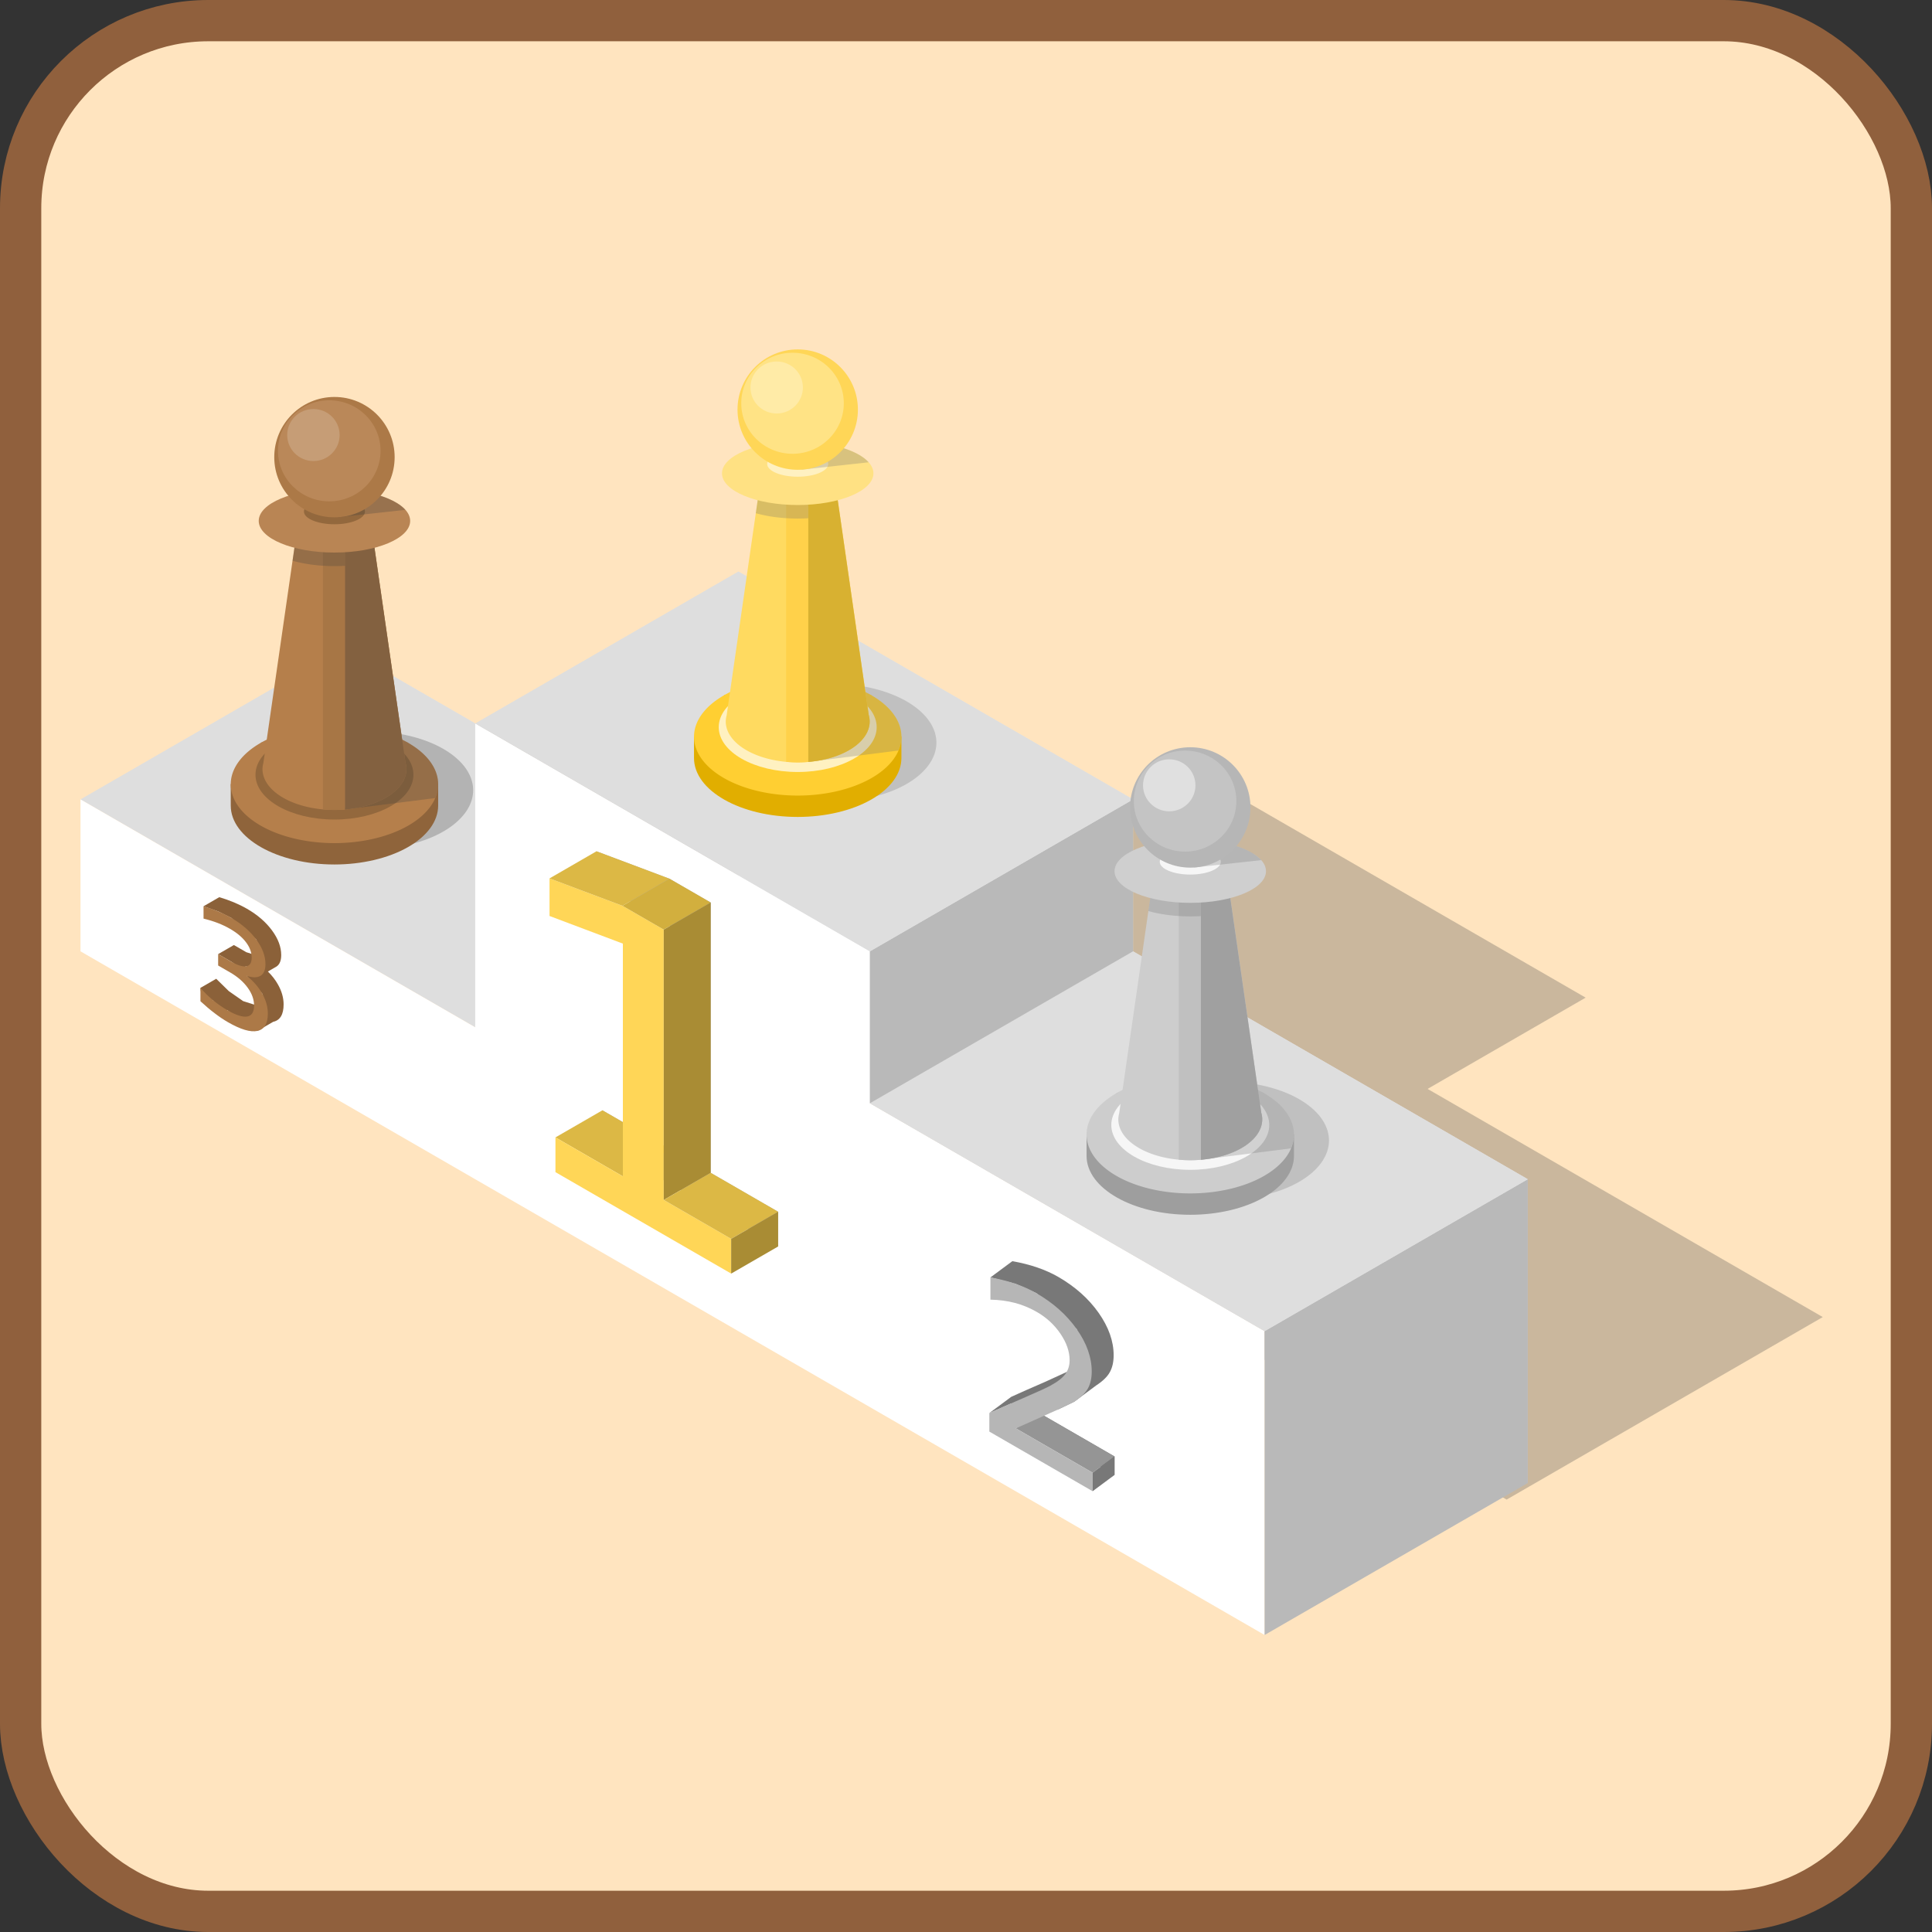 <?xml version="1.0" encoding="UTF-8" standalone="no"?>
<!-- Created with Inkscape (http://www.inkscape.org/) -->

<svg
   width="234.033"
   height="234.033"
   viewBox="0 0 234.033 234.033"
   version="1.1"
   id="svg5"
   inkscape:version="1.1.2 (0a00cf5339, 2022-02-04)"
   sodipodi:docname="page_layout.svg"
   xmlns:inkscape="http://www.inkscape.org/namespaces/inkscape"
   xmlns:sodipodi="http://sodipodi.sourceforge.net/DTD/sodipodi-0.dtd"
   xmlns="http://www.w3.org/2000/svg"
   xmlns:svg="http://www.w3.org/2000/svg">
  <rect x="0" y="0" width="234.033" height="234.033" fill="#333333" stroke="none"/>
  <sodipodi:namedview
     id="namedview7"
     pagecolor="#505050"
     bordercolor="#eeeeee"
     borderopacity="1"
     inkscape:pageshadow="0"
     inkscape:pageopacity="0"
     inkscape:pagecheckerboard="0"
     inkscape:document-units="px"
     showgrid="true"
     inkscape:snap-bbox="true"
     inkscape:snap-page="true"
     inkscape:snap-global="true"
     inkscape:bbox-nodes="true"
     inkscape:bbox-paths="true"
     showguides="false"
     inkscape:guide-bbox="true"
     inkscape:zoom="0.5"
     inkscape:cx="658"
     inkscape:cy="1073"
     inkscape:window-width="1846"
     inkscape:window-height="1016"
     inkscape:window-x="1754"
     inkscape:window-y="27"
     inkscape:window-maximized="1"
     inkscape:current-layer="layer1"
     inkscape:snap-bbox-midpoints="true"
     inkscape:snap-intersection-paths="true"
     inkscape:snap-midpoints="false"
     inkscape:snap-bbox-edge-midpoints="false"
     inkscape:snap-to-guides="true"
     inkscape:snap-grids="true"
     inkscape:snap-others="true"
     inkscape:snap-object-midpoints="true"
     inkscape:snap-smooth-nodes="true"
     inkscape:object-paths="true"
     inkscape:lockguides="false"
     inkscape:showpageshadow="0"
     inkscape:deskcolor="#505050">
    <inkscape:grid
       type="axonomgrid"
       id="grid211443"
       color="#ffffff"
       opacity="0.125"
       empcolor="#ffffff"
       empopacity="0.251"
       enabled="false" />
  </sodipodi:namedview>
  <defs
     id="defs2" />
  <g
     inkscape:label="Layer 1"
     inkscape:groupmode="layer"
     id="layer1"
     transform="translate(-1385.967,-964.328)">
    <g
       id="g244545"
       inkscape:export-filename="/home/abdulrhman/Projects/leaderboards.svg"
       inkscape:export-xdpi="96"
       inkscape:export-ydpi="96">
      <rect
         style="fill:#ffe4bf;fill-opacity:1;stroke:#90603d;stroke-width:5;stroke-opacity:1"
         id="rect24500"
         width="229.033"
         height="229.033"
         x="1388.467"
         y="966.828"
         ry="22.72" />
      <g
         id="g295366"
         transform="matrix(0.117,0,0,0.117,917.414,969.099)"
         style="stroke-width:8.525">
        <g
           id="g295262"
           transform="translate(-4837.969,-1798.91)"
           style="stroke-width:8.525">
          <path
             style="opacity:0.303;fill:#505050;fill-opacity:1;stroke:none;stroke-width:8.525px;stroke-linecap:butt;stroke-linejoin:miter;stroke-opacity:1"
             d="m 10402.571,3310.721 327.316,-188.976 -409.146,-236.22 163.659,-94.488 -409.146,-236.22 -245.488,141.732 -409.146,-236.22 -245.488,141.732 z"
             id="path295206" />
          <g
             id="g295260"
             transform="matrix(0.804,0,0,0.804,4993.353,1976.609)"
             style="stroke-width:10.597">
            <g
               id="g295258"
               transform="translate(0.01,-0.458)"
               style="stroke-width:10.597">
              <g
                 id="g295222"
                 style="stroke-width:10.562"
                 transform="matrix(1.003,0,0,1.003,-22.544,-6.121)">
                <path
                   id="path295208"
                   style="fill:#e2e2e2;fill-opacity:1;stroke:none;stroke-width:10.562px;stroke-linecap:butt;stroke-linejoin:miter;stroke-opacity:1"
                   d="M 5743.829,469.401 V 859.51 L 5405.986,664.455 5237.066,566.928 v 195.055 l 506.763,292.582 506.768,292.582 506.767,292.582 V 1249.619 L 6250.597,957.037 V 761.983 Z" />
                <path
                   style="fill:#dedede;fill-opacity:1;stroke:none;stroke-width:10.562px;stroke-linecap:butt;stroke-linejoin:miter;stroke-opacity:1"
                   d="m 5237.067,566.929 -337.844,195.054 506.766,292.581 337.844,-195.054 z"
                   id="path295210" />
                <path
                   id="path295212"
                   style="fill:#ffffff;fill-opacity:1;stroke:none;stroke-width:10.562px;stroke-linecap:butt;stroke-linejoin:miter;stroke-opacity:1"
                   d="M 5405.987,664.456 V 1054.565 L 5068.144,859.511 4899.224,761.983 V 957.038 l 506.763,292.582 506.768,292.582 506.767,292.582 V 1444.674 L 5912.755,1152.092 V 957.038 Z" />
                <path
                   style="fill:#b9b9b9;fill-opacity:1;stroke:none;stroke-width:10.562px;stroke-linecap:butt;stroke-linejoin:miter;stroke-opacity:1"
                   d="m 6419.521,1834.782 337.844,-195.054 v -390.109 l -337.844,195.054 z"
                   id="path295214" />
                <path
                   style="fill:#dedede;fill-opacity:1;stroke:none;stroke-width:10.562px;stroke-linecap:butt;stroke-linejoin:miter;stroke-opacity:1"
                   d="m 6250.599,957.038 -337.844,195.054 506.766,292.582 337.844,-195.054 z"
                   id="path295216" />
                <path
                   style="fill:#b9b9b9;fill-opacity:1;stroke:none;stroke-width:10.562px;stroke-linecap:butt;stroke-linejoin:miter;stroke-opacity:1"
                   d="M 5912.755,1152.092 V 957.038 l 337.844,-195.054 v 195.054 z"
                   id="path295218" />
                <path
                   style="fill:#dedede;fill-opacity:1;stroke:none;stroke-width:10.562px;stroke-linecap:butt;stroke-linejoin:miter;stroke-opacity:1"
                   d="M 6250.599,761.983 5743.833,469.402 5405.989,664.456 5912.755,957.038 Z"
                   id="path295220" />
              </g>
              <g
                 id="g295240"
                 transform="matrix(1.478,0,0,1.478,1738.143,-2611.347)"
                 style="stroke-width:7.172">
                <path
                   style="font-size:48px;line-height:1.25;-inkscape-font-specification:sans-serif;fill:#b2b2b2;fill-opacity:1;stroke-width:7.172"
                   d="m 2588.184,2550.641 58.745,33.916 V 2381.798 l -63.908,-24.08 v -32.755 l 63.551,23.875 35.959,20.761 v 235.514 l 58.745,33.916 v 30.262 l -153.093,-88.388 z"
                   id="path295224" />
                <path
                   d="m 2588.18,2550.64 -40.91,23.62 58.74,33.92 40.92,-23.62 -58.75,-33.92"
                   id="path295226"
                   style="fill:#dcb845;fill-opacity:1;stroke:none;stroke-width:14.344;stroke-opacity:0.6" />
                <path
                   style="font-size:48px;line-height:1.25;-inkscape-font-specification:sans-serif;fill:#ffd657;fill-opacity:1;stroke-width:7.172"
                   d="m 2547.269,2574.263 58.745,33.916 v -202.76 l -63.908,-24.08 v -32.755 l 63.551,23.875 35.959,20.761 v 235.514 l 58.745,33.916 v 30.262 l -153.093,-88.388 z"
                   id="path295228" />
                <path
                   d="m 2583.02,2324.96 -40.91,23.63 63.55,23.87 40.91,-23.62 -63.55,-23.88"
                   id="path295230"
                   style="fill:#dcb845;fill-opacity:1;stroke:none;stroke-width:14.344;stroke-opacity:0.6" />
                <path
                   d="m 2646.57,2348.84 -40.91,23.62 35.96,20.76 40.91,-23.62 -35.96,-20.76"
                   id="path295232"
                   style="fill:#d2af3e;fill-opacity:1;stroke:none;stroke-width:14.344;stroke-opacity:0.6" />
                <path
                   d="m 2682.53,2369.6 -40.91,23.62 v 235.51 l 40.91,-23.62 V 2369.6"
                   id="path295234"
                   style="fill:#a98c34;fill-opacity:1;stroke:none;stroke-width:14.344;stroke-opacity:0.6" />
                <path
                   d="m 2682.53,2605.11 -40.91,23.62 58.74,33.92 40.92,-23.62 -58.75,-33.92"
                   id="path295236"
                   style="fill:#dcb845;fill-opacity:1;stroke:none;stroke-width:14.344;stroke-opacity:0.6" />
                <path
                   d="m 2741.28,2639.03 -40.92,23.62 v 30.26 l 40.92,-23.62 v -30.26"
                   id="path295238"
                   style="fill:#a98c34;fill-opacity:1;stroke:none;stroke-width:14.344;stroke-opacity:0.6" />
              </g>
              <g
                 id="g295250"
                 transform="matrix(0.788,0,0,0.788,4127.301,-289.182)"
                 style="stroke-width:13.447">
                <path
                   id="path295242"
                   style="font-size:48px;line-height:1.25;-inkscape-font-specification:sans-serif;fill:#787878;fill-opacity:1;stroke-width:13.447"
                   d="m 2492.471,2083.707 v 0 l -35.81,26.559 35.81,9.055 v 0.699 c 1.146,0.022 2.25,0.115 3.385,0.156 l 1.385,0.35 34.539,15.49 65.861,58.68 16.721,47.207 -27.18,20.152 -40.596,18.621 c -0.073,0.031 -0.105,0.047 -0.178,0.078 -23.498,10.169 -42.069,18.376 -55.717,24.619 v 0 0 l -35.809,26.559 35.81,-15.826 v 19.525 l 168.756,97.432 v -30.262 l -125.5,-72.457 c 28.957,-12.832 51.388,-22.847 67.291,-30.043 0.097,-0.045 0.136,-0.065 0.232,-0.109 l -0.231,0.111 -35.82,26.559 28.311,-13.559 35.787,-26.555 c 0,0 0.02,-0.01 0.023,-0.012 10.798,-7.055 18.213,-14.283 22.248,-21.684 8e-4,0 0,0 0,0 4.154,-7.452 6.23,-16.638 6.23,-27.557 0,-23.021 -8.185,-46.141 -24.559,-69.359 v -0.01 l -0.01,-0.01 c -16.377,-23.217 -38.329,-42.773 -65.857,-58.666 -10.443,-6.029 -21.954,-11.189 -34.533,-15.484 -8e-4,-3e-4 0,0 0,0 -12.58,-4.296 -26.11,-7.718 -40.588,-10.262 z m 121.897,158.221 0.066,0.19 c -4.587,6.079 -12.406,12.156 -23.52,18.229 z" />
                <path
                   d="m 2498.13,2356.92 35.82,-26.57 125.5,72.46 -35.82,26.57 -125.5,-72.46"
                   id="path295244"
                   style="fill:#959595;fill-opacity:1;stroke:none;stroke-width:26.893;stroke-opacity:0.6" />
                <path
                   style="font-size:48px;line-height:1.25;-inkscape-font-specification:sans-serif;fill:#b6b6b6;fill-opacity:1;stroke-width:13.447"
                   d="m 2498.133,2356.918 125.5,72.457 v 30.262 l -168.758,-97.432 v -30.262 q 20.472,-9.365 55.718,-24.618 35.425,-15.328 44.504,-20.411 17.267,-9.434 24.032,-18.88 6.942,-9.521 6.942,-22.516 0,-21.184 -14.953,-43.168 -14.775,-21.881 -38.63,-35.654 -16.911,-9.764 -35.781,-14.784 -18.691,-4.917 -40.053,-5.323 v -36.315 q 21.717,3.816 40.587,10.26 18.87,6.444 34.535,15.488 41.299,23.844 65.866,58.678 24.565,34.832 24.565,69.367 0,16.378 -6.23,27.556 -6.052,11.103 -22.252,21.687 -4.45,2.593 -28.304,13.565 -23.854,10.794 -67.29,30.043 z"
                   id="path295246" />
                <path
                   d="m 2623.63,2429.38 35.82,-26.57 v 30.26 l -35.82,26.57 v -30.26"
                   id="path295248"
                   style="fill:#787878;fill-opacity:1;stroke:none;stroke-width:26.893;stroke-opacity:0.6" />
              </g>
              <g
                 id="g295256"
                 transform="matrix(0.496,0,0,0.496,3828.238,80.724)"
                 style="stroke-width:21.372">
                <path
                   id="path295252"
                   style="font-size:48px;line-height:1.25;-inkscape-font-specification:sans-serif;fill:#8b6139;fill-opacity:1;stroke-width:21.372"
                   d="m 2503.801,1619.588 v 0 l -40.91,23.621 38.27,13.549 33.82,16.68 64.799,56.1 16.918,45.383 c -0.655,0.195 -1.285,0.422 -1.994,0.551 0,4e-4 -0.01,-5e-4 -0.01,0 v 0 l -40.58,-12.932 -32.398,-18.699 v 0 0 l -40.916,23.619 32.398,18.709 c 12.619,6.529 21.757,21.533 40.59,12.93 10.172,7.924 8.211,4.97 8.302,1.66 7.053,4.497 11.214,4.128 17.008,9.192 l -24.07,13.898 40.24,46.19 9.354,33.027 c -2.146,1.324 -4.615,2.243 -7.428,2.728 0,6e-4 -0.01,0 -0.01,0 l -51.435,-16.357 -37.205,-25.926 h -0.01 l -32.75,-32.08 -40.908,23.621 c 0.876,17.87 6.496,32.35 32.75,32.09 5.875,13.646 10.891,27.951 37.199,25.93 15.913,10.511 27.983,41.3 51.096,22.347 l 4.92,1.766 c 14.151,7.294 25.683,2.426 36.707,4.958 l -14.742,24.67 40.9,-23.625 c 0,-6e-4 0.01,0 0.01,0 18.039,-3.945 27.059,-19.033 27.059,-45.26 0,-17.089 -4.866,-34.259 -14.598,-51.508 -6.807,-12.165 -15.557,-23.418 -26.172,-33.795 l 21.898,-12.641 c 8.425,-5.341 12.637,-15.367 12.639,-30.08 v -0.01 -0.012 c 0,-21.119 -7.955,-42.439 -23.854,-63.957 -15.899,-21.638 -37.493,-40.335 -64.781,-56.092 l -0.012,-0.01 -0.035,-0.018 c -10.554,-6.091 -21.818,-11.645 -33.793,-16.662 -11.867,-4.953 -24.624,-9.471 -38.272,-13.553 z"
                   sodipodi:nodetypes="cccccccsccccccccccccccscccccccccccccssccccccccccccc" />
                <path
                   style="font-size:48px;line-height:1.25;-inkscape-font-specification:sans-serif;fill:#ac7947;fill-opacity:1;stroke-width:21.372"
                   d="m 2575.035,1823.847 q 25.812,20.421 40.232,46.192 14.597,25.873 14.597,51.508 0,39.341 -27.058,45.259 -27.058,5.917 -76.902,-22.86 -16.734,-9.661 -34.535,-23.321 -17.623,-13.379 -36.493,-30.86 v -34.713 q 14.953,17.356 32.755,32.084 17.801,14.727 37.205,25.93 33.823,19.528 51.447,16.352 17.801,-3.074 17.801,-28.529 0,-23.498 -16.555,-46.23 -16.377,-22.806 -45.749,-39.764 l -30.974,-17.883 v -29.55 l 32.398,18.705 q 26.524,15.314 40.587,12.93 14.063,-2.562 14.063,-22.499 0,-20.472 -14.597,-39.758 -14.419,-19.361 -41.477,-34.984 -14.775,-8.53 -31.687,-15.09 -16.911,-6.559 -37.205,-11.511 V 1643.21 q 20.472,6.123 38.273,13.552 17.98,7.532 33.823,16.68 40.943,23.639 64.797,56.102 23.854,32.285 23.854,63.972 0,22.074 -12.639,30.086 -12.639,7.834 -35.959,0.244 z"
                   id="path295254" />
              </g>
            </g>
          </g>
        </g>
        <g
           id="g295296"
           transform="translate(1269.63,-656.893)"
           style="stroke-width:8.525">
          <path
             style="opacity:0.271;fill:#717171;fill-opacity:1;stroke-width:12.787"
             d="m 3704.597,1385.018 a 107.369,60.95 0 0 1 -107.369,60.95 107.369,60.95 0 0 1 -107.369,-60.95 107.369,60.95 0 0 1 107.369,-60.95 107.369,60.95 0 0 1 107.369,60.95 z"
             id="path295264" />
          <path
             id="path295266"
             style="opacity:1;fill:#e1ae00;fill-opacity:1;stroke-width:12.787"
             d="m 3561.001,1317.904 -75.92,17.85 -31.449,43.102 -0.019,0.031 c 0,7.127 0.084,15.92 0.017,22.092 6e-4,33.661 48.071,60.949 107.369,60.949 28.452,-0.01 55.737,-6.422 75.861,-17.84 l 0.061,-0.014 0.025,-0.033 c 20.11,-11.424 31.411,-26.911 31.422,-43.061 v 0 0 -22.119 l -31.451,-43.102 z m 0,22.121 h 0.01 -0.01 -0.01 z"
             sodipodi:nodetypes="cccccccccscccccccccc" />
          <path
             style="opacity:1;fill:#ffcf32;stroke-width:12.787"
             d="m 3668.368,1378.852 a 107.369,60.95 0 0 1 -107.369,60.95 107.369,60.95 0 0 1 -107.369,-60.95 107.369,60.95 0 0 1 107.369,-60.95 107.369,60.95 0 0 1 107.369,60.95 z"
             id="path295268" />
          <ellipse
             style="opacity:1;fill:#fff1c1;fill-opacity:1;stroke:none;stroke-width:12.787;stroke-opacity:1"
             id="ellipse295270"
             cx="3560.999"
             cy="1368.975"
             rx="81.761"
             ry="46.413" />
          <path
             id="path295272"
             style="opacity:1;fill:#ffda60;fill-opacity:1;stroke-width:12.787"
             d="m 3522.077,1116.505 -34.678,240.369 a 74.505,42.294 0 0 0 -0.906,6.285 74.505,42.294 0 0 0 74.506,42.295 74.505,42.294 0 0 0 74.506,-42.295 74.505,42.294 0 0 0 -0.975,-6.75 l -34.609,-239.904 z" />
          <path
             id="path295274"
             style="opacity:1;fill:#ffd14a;fill-opacity:1;stroke-width:12.787"
             d="m 3549.055,1138.592 v 266.269 a 74.505,42.294 0 0 0 11.943,0.594 74.505,42.294 0 0 0 10.949,-0.478 v -266.324 z" />
          <path
             id="path295276"
             style="opacity:0.271;fill:#717171;fill-opacity:1;stroke-width:12.787"
             d="m 3585.254,1319.482 -13.307,85.494 93.273,-11.809 a 107.369,60.95 0 0 0 3.148,-14.316 107.369,60.95 0 0 0 -83.115,-59.369 z" />
          <path
             style="opacity:1;fill:#ffca1a;fill-opacity:1;stroke-width:12.787"
             d="m 3571.947,1116.506 v 22.146 266.324 a 74.505,42.294 0 0 0 63.557,-41.816 74.505,42.294 0 0 0 -0.975,-6.75 l -34.609,-239.904 z"
             id="path295278" />
          <path
             id="path295280"
             style="opacity:0.271;fill:#717171;fill-opacity:1;stroke-width:12.787"
             d="m 3571.947,1116.506 v 2.043 l -50.307,0.979 -4.029,27.926 a 78.395,32.777 0 0 0 43.387,5.57 78.395,32.777 0 0 0 10.949,-0.348 v 252.301 a 74.505,42.294 0 0 0 63.557,-41.816 74.505,42.294 0 0 0 -0.975,-6.75 l -30.133,-208.875 -4.26,-29.533 -0.217,-1.496 z" />
          <ellipse
             style="opacity:1;fill:#ffe183;fill-opacity:1;stroke:none;stroke-width:12.787"
             id="ellipse295282"
             cx="3560.999"
             cy="1106.198"
             rx="78.395"
             ry="32.777" />
          <path
             style="opacity:1;fill:#ffdd6f;fill-opacity:1;stroke-width:12.787"
             d="m 3571.943,1404.977 a 74.505,42.294 0 0 1 -10.945,0.478 74.505,42.294 0 0 0 10.945,-0.478 z"
             id="path295284" />
          <ellipse
             style="opacity:1;fill:#fff1c1;fill-opacity:1;stroke:none;stroke-width:12.787"
             id="ellipse295286"
             cx="3560.999"
             cy="1096.464"
             rx="31.604"
             ry="13.213" />
          <path
             id="path295288"
             style="opacity:0.271;fill:#717171;fill-opacity:1;stroke:none;stroke-width:12.787"
             d="m 3593.67,1076.408 -29.057,26.002 69.824,-7.668 a 78.395,32.777 0 0 0 -40.768,-18.334 z" />
          <circle
             style="opacity:1;fill:#ffd657;fill-opacity:1;stroke:none;stroke-width:12.787"
             id="circle295290"
             cx="3560.999"
             cy="1040.195"
             r="62.321" />
          <ellipse
             style="opacity:1;fill:#ffe385;fill-opacity:1;stroke:none;stroke-width:12.787"
             id="ellipse295292"
             cx="3555.634"
             cy="1033.632"
             rx="53.093"
             ry="52.31" />
          <ellipse
             style="opacity:1;fill:#ffeba7;fill-opacity:1;stroke:none;stroke-width:12.787"
             id="ellipse295294"
             cx="3539.22"
             cy="1017.293"
             rx="27.136"
             ry="26.928" />
        </g>
        <g
           id="g295330"
           style="stroke-width:8.525">
          <path
             style="opacity:0.271;fill:#717171;fill-opacity:1;stroke-width:12.787"
             d="m 5380.665,1140.024 a 107.369,60.95 0 0 1 -107.369,60.95 107.369,60.95 0 0 1 -107.369,-60.95 107.369,60.95 0 0 1 107.369,-60.95 107.369,60.95 0 0 1 107.369,60.95 z"
             id="path295298" />
          <path
             id="path295300"
             style="fill:#9e9e9e;fill-opacity:1;stroke-width:12.787"
             d="m 5237.069,1072.91 -75.92,17.85 -31.449,43.102 -0.019,0.031 c 0,7.127 0.084,15.92 0.017,22.092 6e-4,33.661 48.071,60.949 107.369,60.949 28.452,-0.01 55.737,-6.422 75.861,-17.84 l 0.061,-0.014 0.025,-0.033 c 20.11,-11.424 31.411,-26.911 31.422,-43.061 v 0 0 -22.119 l -31.451,-43.102 z m 0,22.121 h 0.01 -0.01 -0.01 z"
             sodipodi:nodetypes="cccccccccscccccccccc" />
          <path
             style="fill:#cdcdcd;fill-opacity:1;stroke-width:12.787"
             d="m 5344.436,1133.858 a 107.369,60.95 0 0 1 -107.369,60.95 107.369,60.95 0 0 1 -107.369,-60.95 107.369,60.95 0 0 1 107.369,-60.95 107.369,60.95 0 0 1 107.369,60.95 z"
             id="path295302" />
          <ellipse
             style="fill:#f6f6f6;fill-opacity:1;stroke:none;stroke-width:12.787;stroke-opacity:1"
             id="ellipse295304"
             cx="5237.067"
             cy="1123.981"
             rx="81.761"
             ry="46.413" />
          <path
             id="path295306"
             style="fill:#cdcdcd;fill-opacity:1;stroke-width:12.787"
             d="m 5198.145,871.511 -34.678,240.369 a 74.505,42.294 0 0 0 -0.906,6.285 74.505,42.294 0 0 0 74.506,42.295 74.505,42.294 0 0 0 74.506,-42.295 74.505,42.294 0 0 0 -0.975,-6.75 l -34.609,-239.904 z" />
          <path
             id="path295308"
             style="fill:#c0c0c0;fill-opacity:1;stroke-width:12.787"
             d="m 5225.123,893.598 v 266.269 a 74.505,42.294 0 0 0 11.943,0.594 74.505,42.294 0 0 0 10.949,-0.478 V 893.658 Z" />
          <path
             id="path295310"
             style="opacity:0.271;fill:#717171;fill-opacity:1;stroke-width:12.787"
             d="m 5261.322,1074.488 -13.307,85.494 93.273,-11.809 a 107.369,60.95 0 0 0 3.148,-14.316 107.369,60.95 0 0 0 -83.115,-59.369 z" />
          <path
             style="fill:#b2b2b2;fill-opacity:1;stroke-width:12.787"
             d="m 5248.015,871.512 v 22.146 266.324 a 74.505,42.294 0 0 0 63.557,-41.816 74.505,42.294 0 0 0 -0.975,-6.75 l -34.609,-239.904 z"
             id="path295312" />
          <path
             id="path295314"
             style="opacity:0.271;fill:#717171;fill-opacity:1;stroke-width:12.787"
             d="m 5248.015,871.512 v 2.043 l -50.307,0.979 -4.029,27.926 a 78.395,32.777 0 0 0 43.387,5.57 78.395,32.777 0 0 0 10.949,-0.348 v 252.301 a 74.505,42.294 0 0 0 63.557,-41.816 74.505,42.294 0 0 0 -0.975,-6.75 l -30.133,-208.875 -4.26,-29.533 -0.217,-1.496 z" />
          <ellipse
             style="fill:#cfcfcf;fill-opacity:1;stroke:none;stroke-width:12.787"
             id="ellipse295316"
             cx="5237.067"
             cy="861.204"
             rx="78.395"
             ry="32.777" />
          <path
             style="fill:#ffdd6f;fill-opacity:1;stroke-width:12.787"
             d="m 5248.011,1159.983 a 74.505,42.294 0 0 1 -10.945,0.478 74.505,42.294 0 0 0 10.945,-0.478 z"
             id="path295318" />
          <ellipse
             style="fill:#f6f6f6;fill-opacity:1;stroke:none;stroke-width:12.787"
             id="ellipse295320"
             cx="5237.067"
             cy="851.47"
             rx="31.604"
             ry="13.213" />
          <path
             id="path295322"
             style="opacity:0.271;fill:#717171;fill-opacity:1;stroke:none;stroke-width:12.787"
             d="m 5269.738,831.414 -29.057,26.002 69.824,-7.668 a 78.395,32.777 0 0 0 -40.768,-18.334 z" />
          <circle
             style="fill:#b6b6b6;fill-opacity:1;stroke:none;stroke-width:12.787"
             id="circle295324"
             cx="5237.067"
             cy="795.201"
             r="62.321" />
          <ellipse
             style="fill:#cdcdcd;fill-opacity:0.612;stroke:none;stroke-width:12.787"
             id="ellipse295326"
             cx="5231.703"
             cy="788.638"
             rx="53.093"
             ry="52.31" />
          <ellipse
             style="fill:#e0e0e0;fill-opacity:1;stroke:none;stroke-width:12.787"
             id="ellipse295328"
             cx="5215.288"
             cy="772.299"
             rx="27.136"
             ry="26.928" />
        </g>
        <g
           id="g295364"
           style="stroke-width:8.525">
          <path
             style="opacity:0.271;fill:#3f3f3f;fill-opacity:1;stroke-width:12.787"
             d="m 4494.596,777.353 a 107.369,60.95 0 0 1 -107.369,60.95 107.369,60.95 0 0 1 -107.369,-60.95 107.369,60.95 0 0 1 107.369,-60.95 107.369,60.95 0 0 1 107.369,60.95 z"
             id="path295332" />
          <path
             id="path295334"
             style="fill:#8f643b;fill-opacity:1;stroke-width:12.787"
             d="m 4351,710.238 -75.92,17.85 -31.449,43.102 -0.019,0.031 c 0,7.127 0.084,15.92 0.017,22.092 6e-4,33.661 48.071,60.949 107.369,60.949 28.452,-0.01 55.737,-6.422 75.861,-17.84 l 0.061,-0.014 0.025,-0.033 c 20.11,-11.424 31.411,-26.911 31.422,-43.061 v 0 0 -22.119 l -31.451,-43.102 z m 0,22.121 h 0.01 -0.01 -0.01 z"
             sodipodi:nodetypes="cccccccccscccccccccc" />
          <path
             style="fill:#b57f4b;fill-opacity:1;stroke-width:12.787"
             d="m 4458.367,771.187 a 107.369,60.95 0 0 1 -107.369,60.95 107.369,60.95 0 0 1 -107.369,-60.95 107.369,60.95 0 0 1 107.369,-60.95 107.369,60.95 0 0 1 107.369,60.95 z"
             id="path295336" />
          <ellipse
             style="fill:#93683d;fill-opacity:1;stroke:none;stroke-width:12.787;stroke-opacity:1"
             id="ellipse295338"
             cx="4350.998"
             cy="761.31"
             rx="81.761"
             ry="46.413" />
          <path
             id="path295340"
             style="fill:#b57f4b;fill-opacity:1;stroke-width:12.787"
             d="m 4312.076,508.84 -34.678,240.369 a 74.505,42.294 0 0 0 -0.906,6.285 74.505,42.294 0 0 0 74.506,42.295 74.505,42.294 0 0 0 74.506,-42.295 74.505,42.294 0 0 0 -0.975,-6.75 l -34.609,-239.904 z" />
          <path
             id="path295342"
             style="fill:#a77645;fill-opacity:1;stroke-width:12.787"
             d="m 4339.054,530.927 v 266.269 a 74.505,42.294 0 0 0 11.943,0.594 74.505,42.294 0 0 0 10.949,-0.478 v -266.324 z" />
          <path
             id="path295344"
             style="opacity:0.271;fill:#3f3f3f;fill-opacity:1;stroke-width:12.787"
             d="m 4375.253,711.817 -13.307,85.494 93.273,-11.809 a 107.369,60.95 0 0 0 3.148,-14.316 107.369,60.95 0 0 0 -83.115,-59.369 z" />
          <path
             style="fill:#9c6e41;fill-opacity:1;stroke-width:12.787"
             d="m 4361.946,508.841 v 22.146 266.324 a 74.505,42.294 0 0 0 63.557,-41.816 74.505,42.294 0 0 0 -0.975,-6.75 l -34.609,-239.904 z"
             id="path295346" />
          <path
             id="path295348"
             style="opacity:0.271;fill:#3f3f3f;fill-opacity:1;stroke-width:12.787"
             d="m 4361.946,508.841 v 2.043 l -50.307,0.979 -4.029,27.926 a 78.395,32.777 0 0 0 43.387,5.57 78.395,32.777 0 0 0 10.949,-0.348 v 252.301 a 74.505,42.294 0 0 0 63.557,-41.816 74.505,42.294 0 0 0 -0.975,-6.75 l -30.133,-208.875 -4.26,-29.533 -0.217,-1.496 z" />
          <ellipse
             style="fill:#b98554;fill-opacity:1;stroke:none;stroke-width:12.787"
             id="ellipse295350"
             cx="4350.998"
             cy="498.532"
             rx="78.395"
             ry="32.777" />
          <path
             style="fill:#ffdd6f;fill-opacity:1;stroke-width:12.787"
             d="m 4361.943,797.311 a 74.505,42.294 0 0 1 -10.945,0.478 74.505,42.294 0 0 0 10.945,-0.478 z"
             id="path295352" />
          <ellipse
             style="fill:#93683d;fill-opacity:1;stroke:none;stroke-width:12.787"
             id="ellipse295354"
             cx="4350.998"
             cy="488.799"
             rx="31.604"
             ry="13.213" />
          <path
             id="path295356"
             style="opacity:0.271;fill:#3f3f3f;fill-opacity:1;stroke:none;stroke-width:12.787"
             d="m 4383.669,468.743 -29.057,26.002 69.824,-7.668 a 78.395,32.777 0 0 0 -40.768,-18.334 z" />
          <circle
             style="fill:#ac7947;fill-opacity:1;stroke:none;stroke-width:12.787"
             id="circle295358"
             cx="4350.998"
             cy="432.53"
             r="62.321" />
          <ellipse
             style="fill:#ba8859;fill-opacity:1;stroke:none;stroke-width:12.787"
             id="ellipse295360"
             cx="4345.633"
             cy="425.967"
             rx="53.093"
             ry="52.31" />
          <ellipse
             style="fill:#c69d76;fill-opacity:1;stroke:none;stroke-width:12.787"
             id="ellipse295362"
             cx="4329.219"
             cy="409.627"
             rx="27.136"
             ry="26.928" />
        </g>
      </g>
    </g>
  </g>
</svg>
